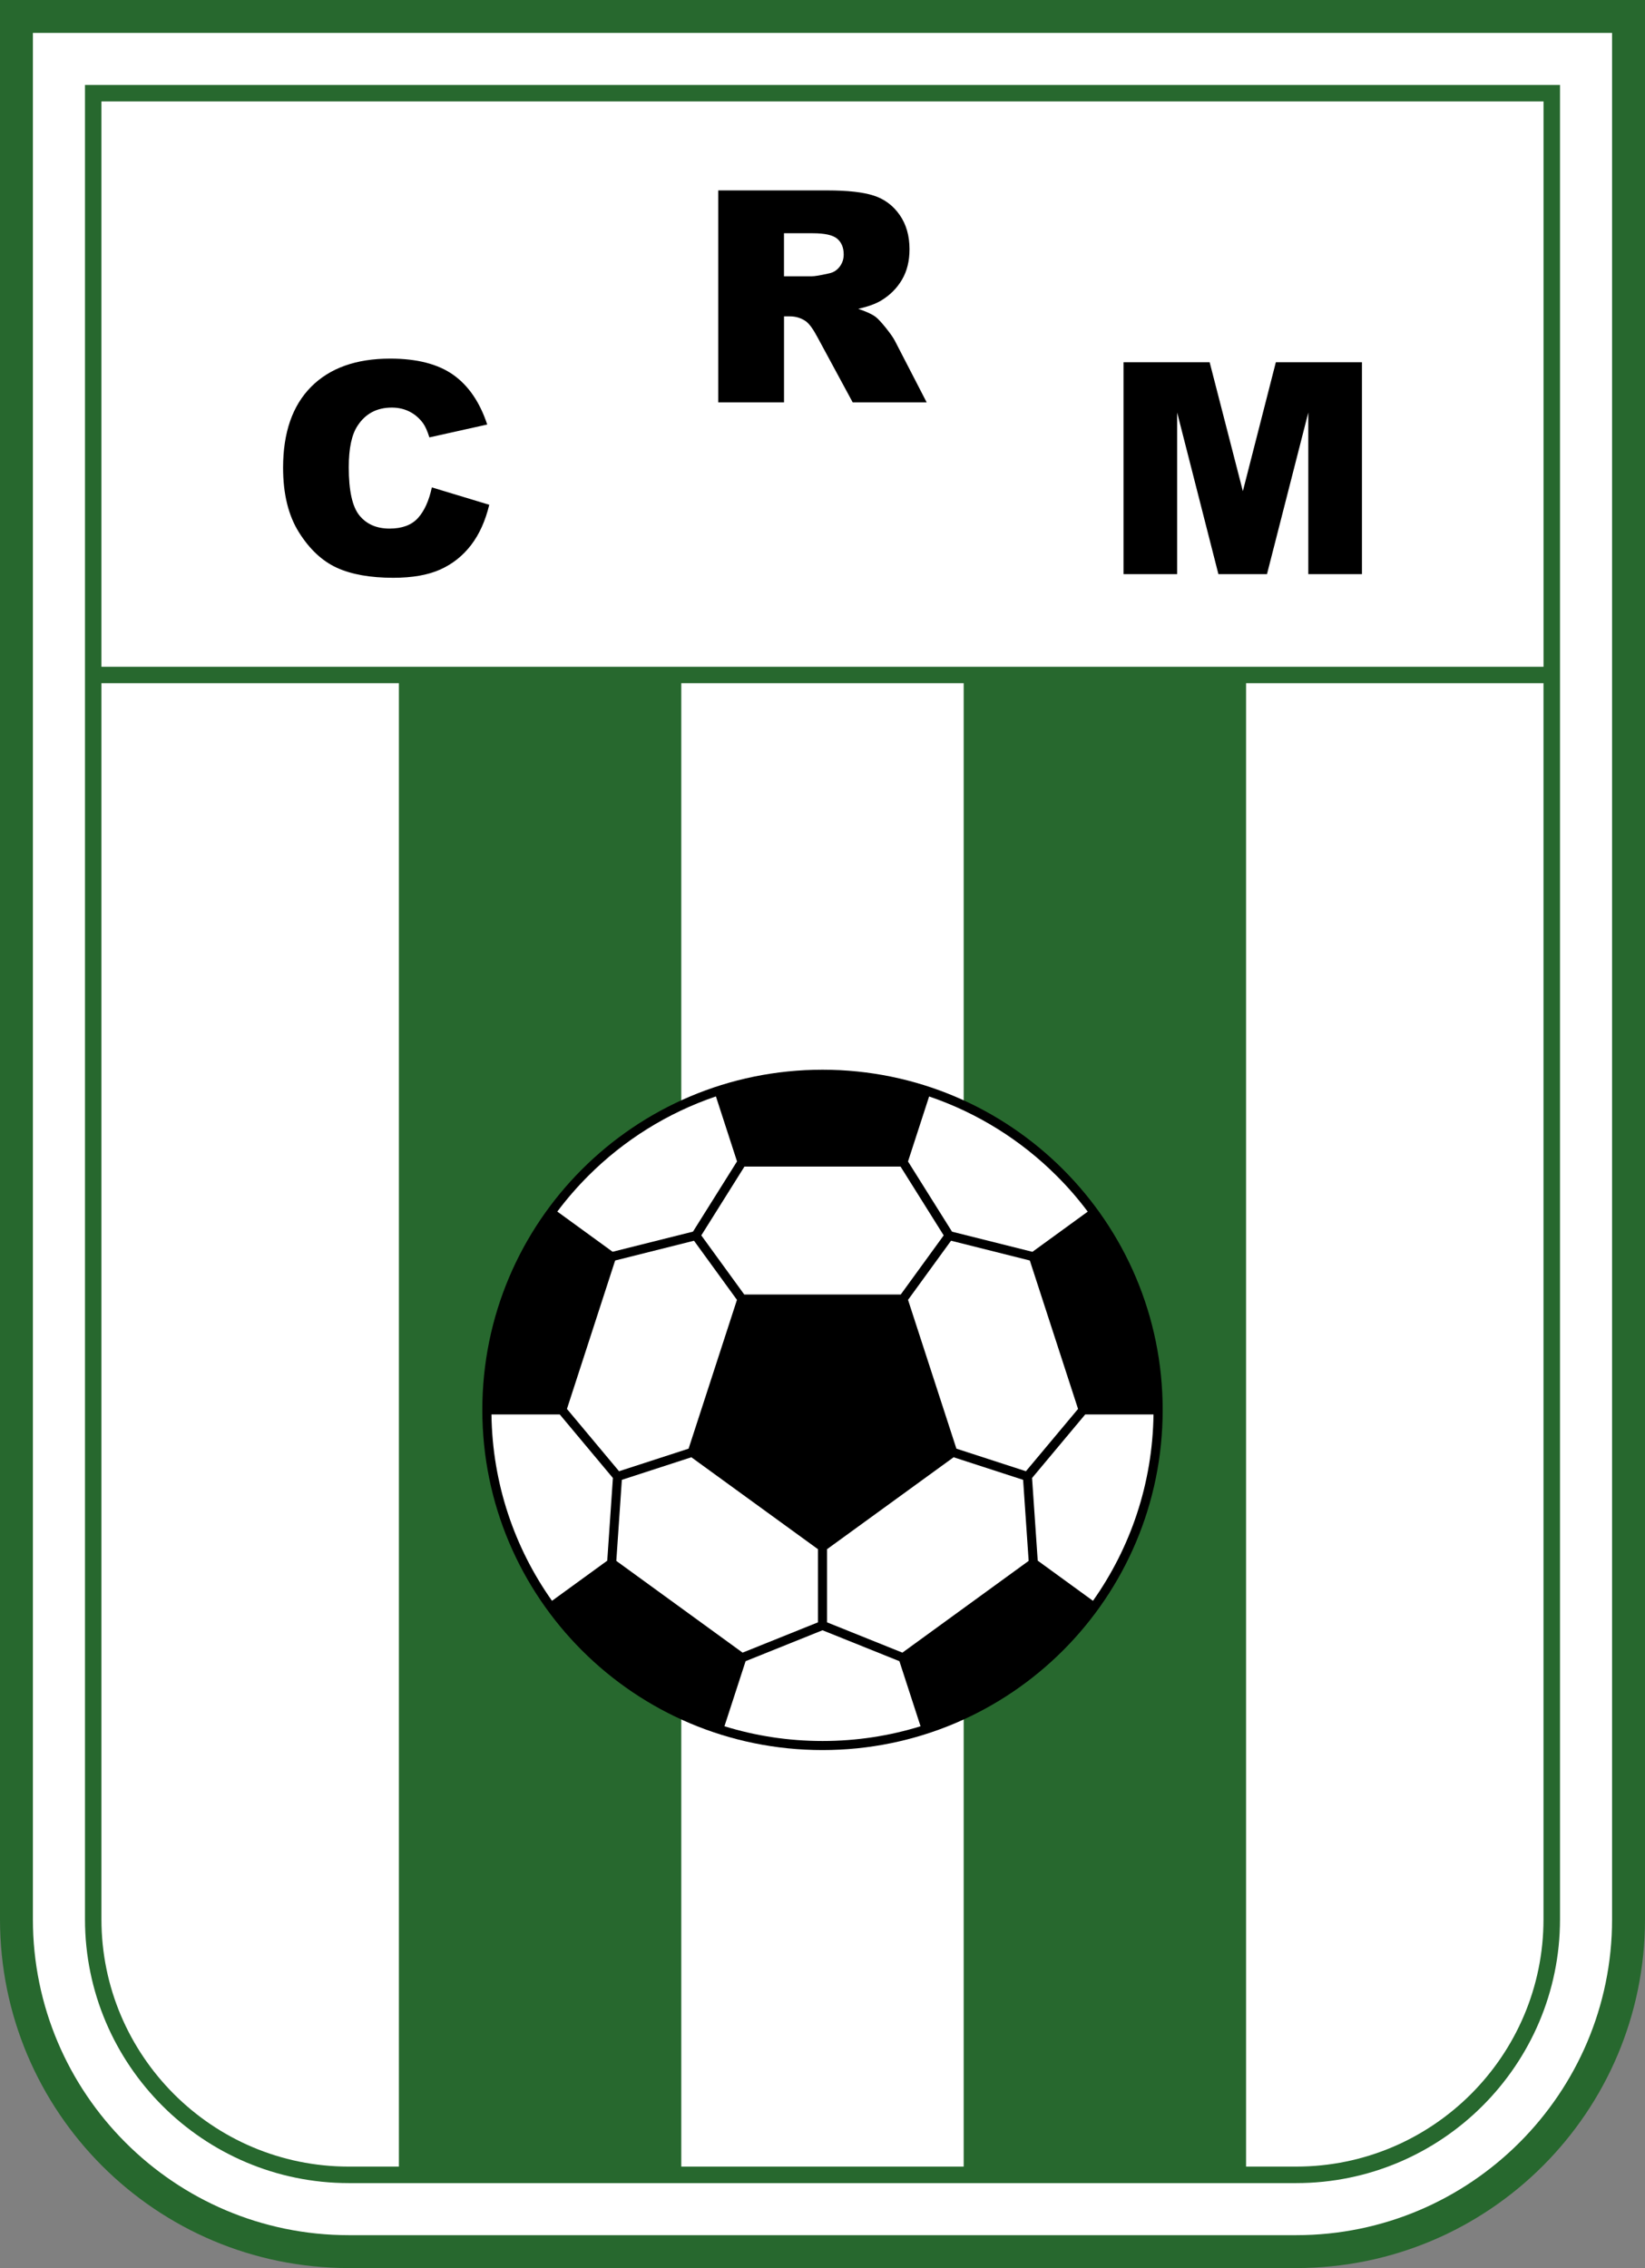 <?xml version="1.0" encoding="utf-8"?>
<!-- Generator: Adobe Illustrator 28.0.0, SVG Export Plug-In . SVG Version: 6.00 Build 0)  -->
<svg version="1.1" id="Layer_1" xmlns="http://www.w3.org/2000/svg" xmlns:xlink="http://www.w3.org/1999/xlink" x="0px" y="0px"
	 viewBox="0 0 49.317 68" enable-background="new 0 0 49.317 68" xml:space="preserve">
<rect x="0" y="0" width="49.317" height="68" fill="#808080" stroke="none"/>
<path fill="#27682E" d="M49.317,0v57.544C49.317,63.318,44.635,68,38.86,68H10.456C4.681,68,0,63.318,0,57.544V0H49.317"/>
<path fill="#FFFFFF" d="M48.33,0.986H0.986v56.558c0,5.222,4.248,9.47,9.47,9.47H38.86c5.222,0,9.47-4.248,9.47-9.47V0.986
	L48.33,0.986z"/>
<path fill="#27682E" d="M46.522,2.548H2.548v54.996c0.001,4.361,3.547,7.908,7.908,7.909h28.405
	c4.361-0.001,7.907-3.547,7.908-7.909V2.548H46.522z"/>
<rect x="3.041" y="3.041" fill="#FFFFFF" width="43.234" height="16.95"/>
<rect x="20.425" y="20.483" fill="#FFFFFF" width="8.466" height="44.475"/>
<path fill="#FFFFFF" d="M3.041,20.483v37.06c0,2.045,0.831,3.897,2.174,5.241c1.343,1.343,3.196,2.174,5.241,2.174h1.503V20.483
	H3.041z"/>
<path fill="#FFFFFF" d="M37.357,20.483v44.475h1.503c2.044,0,3.896-0.831,5.24-2.174c1.343-1.344,2.174-3.196,2.174-5.241v-37.06
	H37.357z"/>
<path d="M21.533,12.063V5.709h3.272c0.607,0,1.07,0.052,1.391,0.156c0.321,0.104,0.579,0.297,0.776,0.579
	c0.197,0.282,0.295,0.625,0.295,1.029c0,0.353-0.075,0.657-0.226,0.913c-0.15,0.255-0.357,0.463-0.62,0.622
	c-0.167,0.102-0.398,0.185-0.69,0.252c0.234,0.079,0.404,0.156,0.511,0.234c0.072,0.052,0.177,0.164,0.314,0.334
	c0.137,0.171,0.228,0.302,0.275,0.395l0.951,1.841h-2.218l-1.05-1.942c-0.133-0.252-0.251-0.415-0.355-0.49
	c-0.142-0.098-0.302-0.147-0.481-0.147h-0.173v2.579H21.533z M23.505,8.284h0.828c0.09,0,0.263-0.029,0.52-0.087
	c0.13-0.026,0.236-0.092,0.318-0.199c0.083-0.107,0.123-0.229,0.123-0.368c0-0.206-0.065-0.363-0.195-0.473
	c-0.13-0.11-0.375-0.164-0.733-0.164h-0.862V8.284z"/>
<path d="M12.947,14.613l1.721,0.521c-0.116,0.482-0.298,0.886-0.546,1.209c-0.249,0.324-0.557,0.568-0.925,0.733
	c-0.369,0.165-0.837,0.247-1.407,0.247c-0.69,0-1.255-0.101-1.692-0.301c-0.438-0.201-0.816-0.554-1.134-1.059
	c-0.318-0.505-0.477-1.152-0.477-1.94c0-1.051,0.279-1.859,0.839-2.424c0.559-0.564,1.35-0.847,2.373-0.847
	c0.8,0,1.43,0.162,1.888,0.485c0.458,0.324,0.798,0.821,1.02,1.491l-1.734,0.386c-0.061-0.194-0.124-0.335-0.19-0.425
	c-0.11-0.15-0.244-0.266-0.403-0.347c-0.159-0.081-0.337-0.122-0.533-0.122c-0.445,0-0.786,0.179-1.022,0.537
	c-0.18,0.266-0.269,0.683-0.269,1.251c0,0.704,0.107,1.187,0.321,1.448c0.214,0.261,0.514,0.392,0.901,0.392
	c0.376,0,0.66-0.105,0.852-0.316C12.721,15.321,12.86,15.015,12.947,14.613z"/>
<path d="M33.682,10.86h2.583l0.996,3.866l0.989-3.866h2.581v6.354h-1.608v-4.846l-1.239,4.846h-1.456l-1.237-4.846v4.846h-1.608
	V10.86z"/>
<path d="M24.659,32.072c-5.633,0-10.199,4.566-10.199,10.199c0,5.633,4.566,10.199,10.199,10.199
	c5.632,0,10.198-4.566,10.198-10.199C34.857,36.639,30.291,32.073,24.659,32.072z"/>
<polygon fill="#FFFFFF" points="27.054,49.549 24.794,48.64 24.794,46.448 28.589,43.691 30.673,44.368 30.839,46.798 "/>
<polygon fill="#FFFFFF" points="22.263,49.549 18.477,46.798 18.643,44.368 20.727,43.691 24.523,46.448 24.523,48.64 "/>
<polygon fill="#FFFFFF" points="22.319,34.975 26.998,34.975 28.292,37.039 27.004,38.812 22.313,38.812 21.025,37.039 "/>
<polygon fill="#FFFFFF" points="30.874,37.792 32.32,42.242 30.757,44.11 28.673,43.433 27.223,38.972 28.512,37.199 "/>
<polygon fill="#FFFFFF" points="20.806,37.199 22.094,38.972 20.644,43.433 18.559,44.11 16.997,42.242 18.442,37.792 "/>
<path fill="#FFFFFF" d="M16.781,42.407l1.594,1.906l-0.17,2.479l-1.656,1.203c-1.12-1.583-1.788-3.507-1.815-5.588H16.781z"/>
<path fill="#FFFFFF" d="M30.941,44.313l1.594-1.906h2.047c-0.028,2.081-0.695,4.005-1.815,5.588l-1.656-1.204L30.941,44.313z"/>
<path fill="#FFFFFF" d="M32.61,36.327l-1.658,1.205l-2.41-0.604l-1.32-2.105l0.633-1.949c1.455,0.495,2.76,1.316,3.823,2.379
	C32.014,35.587,32.325,35.946,32.61,36.327z"/>
<path fill="#FFFFFF" d="M17.639,35.251c1.063-1.063,2.368-1.884,3.824-2.379l0.633,1.949l-1.32,2.105l-2.41,0.604l-1.658-1.205
	C16.992,35.946,17.303,35.587,17.639,35.251z"/>
<path fill="#FFFFFF" d="M21.719,51.756l0.634-1.951l2.306-0.927l2.305,0.927l0.634,1.951c-0.929,0.288-1.916,0.442-2.939,0.442
	C23.635,52.198,22.648,52.043,21.719,51.756z"/>
</svg>

